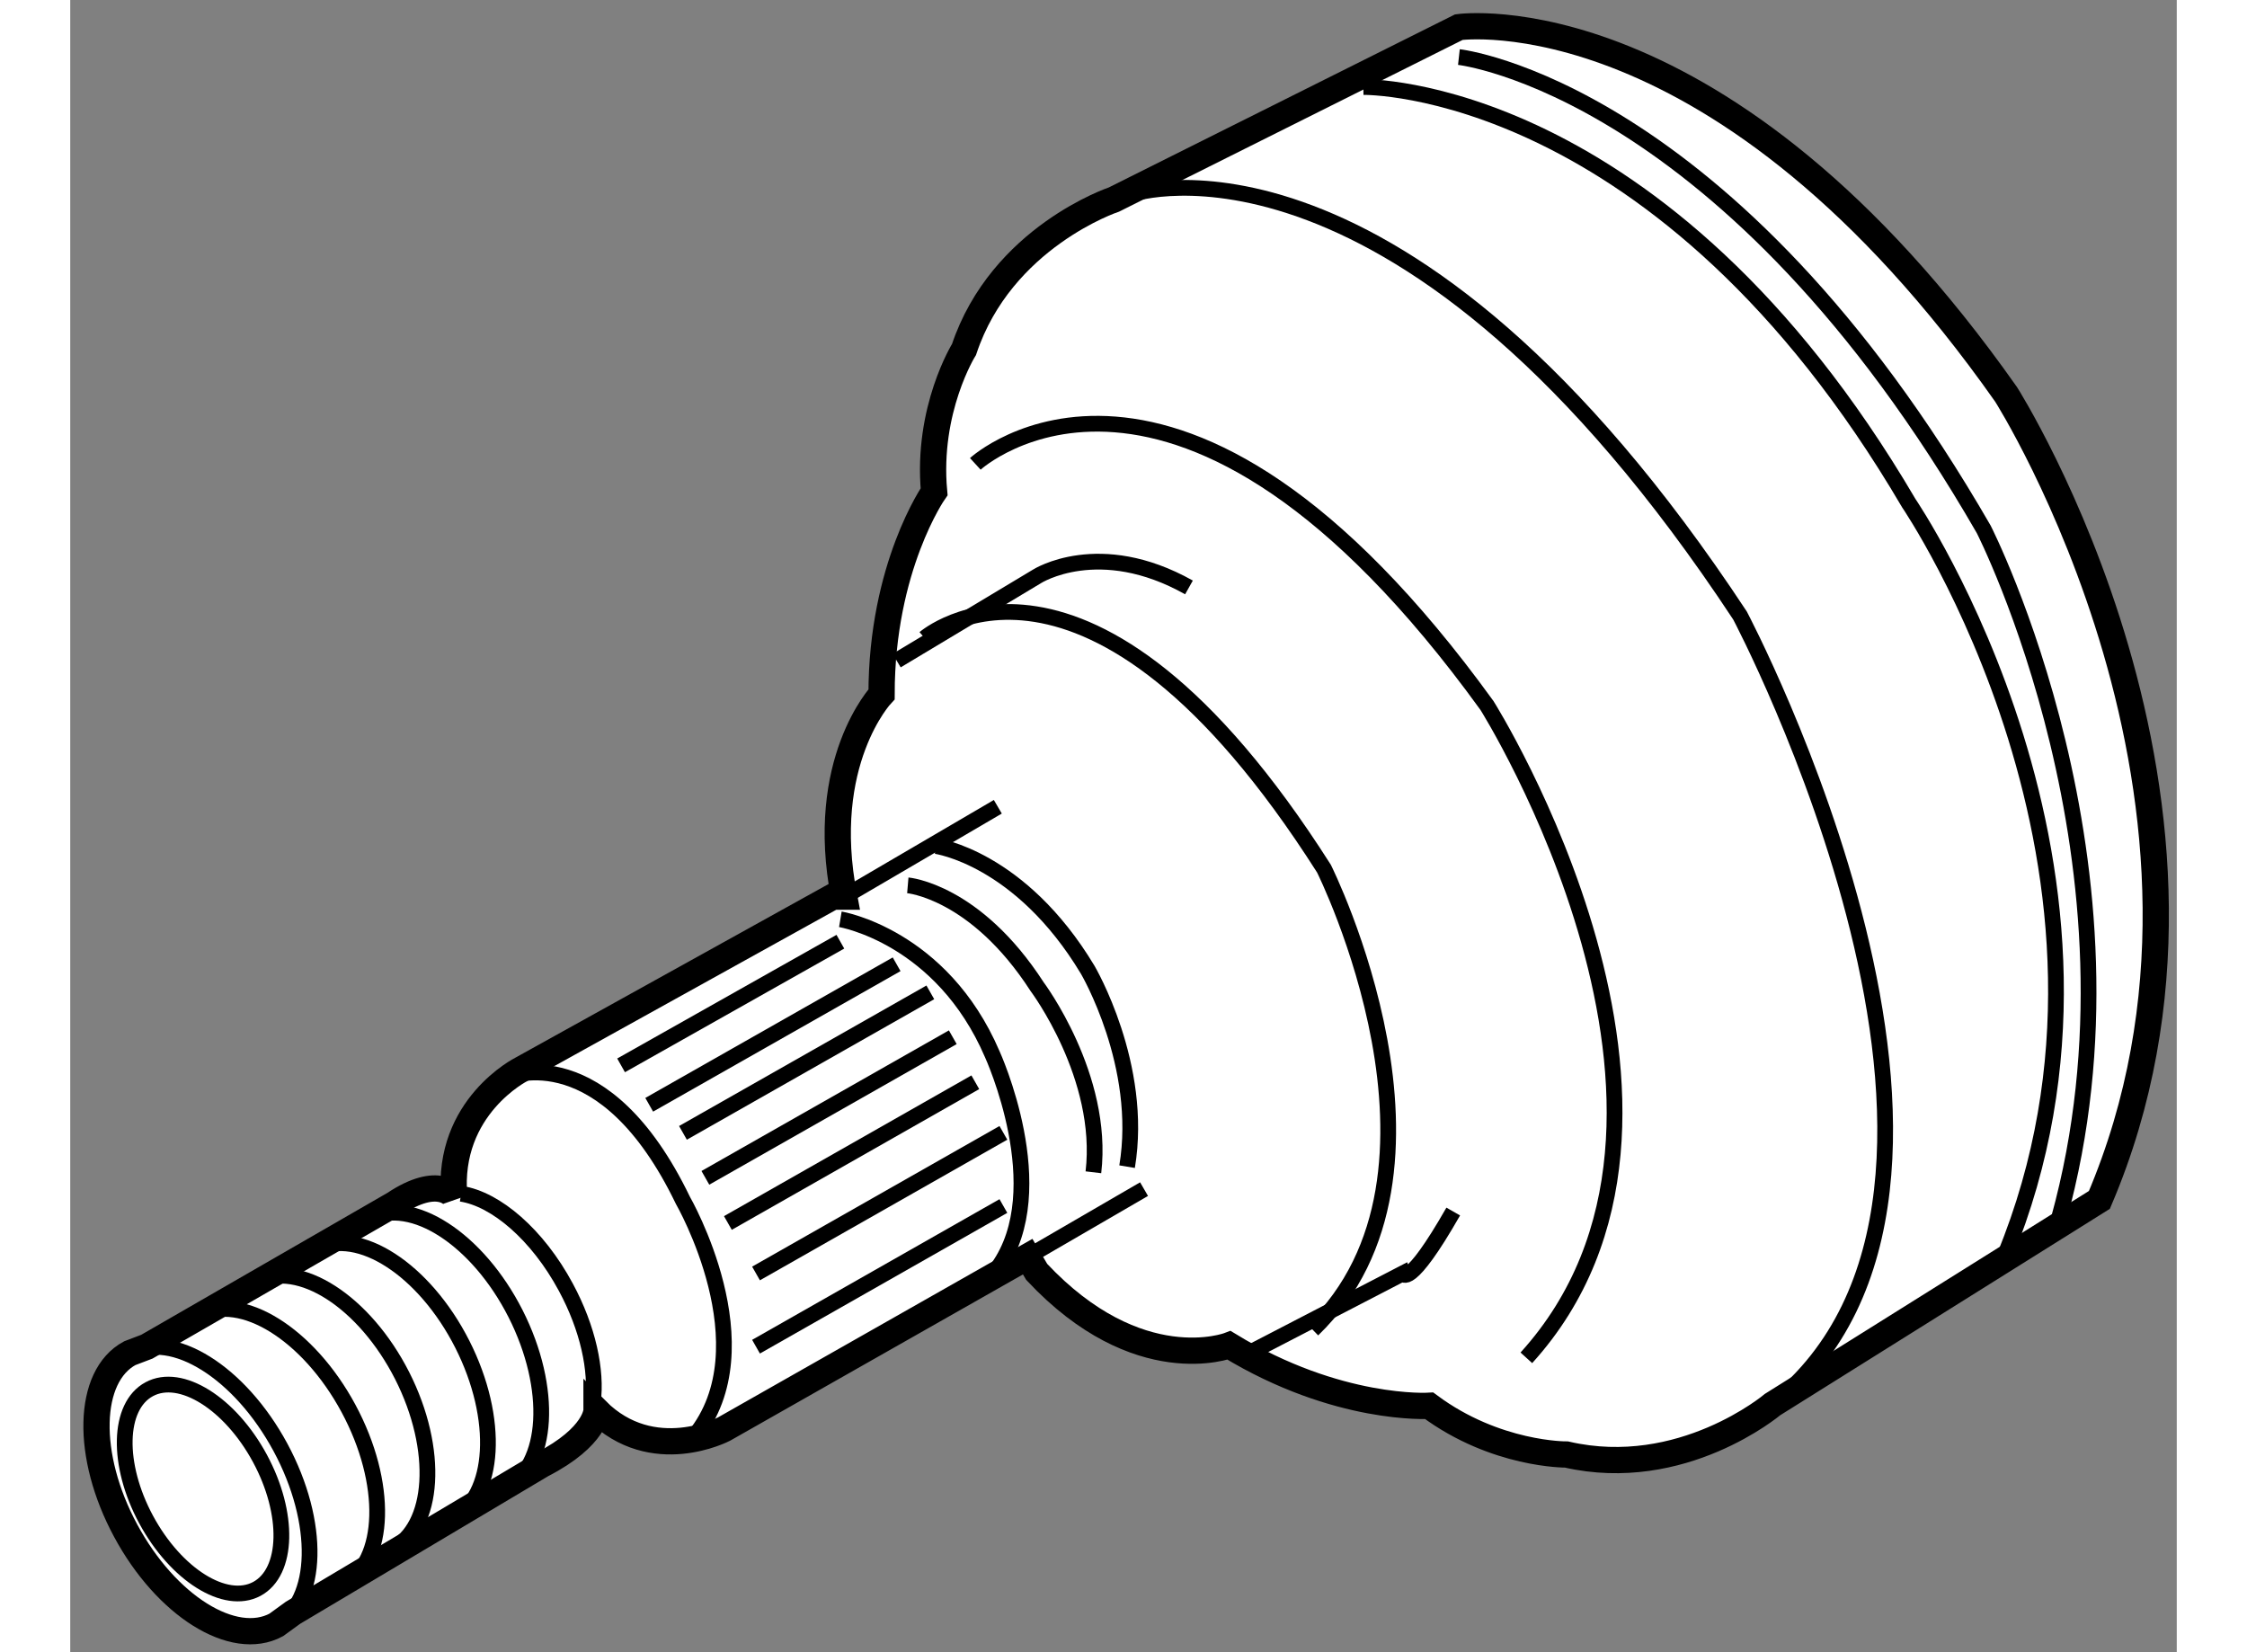 <?xml version="1.0" encoding="utf-8"?>
<!-- Generator: Adobe Illustrator 15.1.0, SVG Export Plug-In . SVG Version: 6.00 Build 0)  -->
<!DOCTYPE svg PUBLIC "-//W3C//DTD SVG 1.1//EN" "http://www.w3.org/Graphics/SVG/1.1/DTD/svg11.dtd">
<svg version="1.1" xmlns="http://www.w3.org/2000/svg" xmlns:xlink="http://www.w3.org/1999/xlink" x="0px" y="0px" width="244.8px"
	 height="180px" viewBox="24.321 141.658 40.135 31.479" enable-background="new 0 0 244.8 180" xml:space="preserve">
	
<rect x="24.321" y="141.658" width="40.135" height="31.479" fill="#808080" stroke="none"/>
	
<g><path fill="#FFFFFF" stroke="#000000" stroke-width="0.5" d="M28.246,172.617c-0.815,0.439-2.099-0.364-2.869-1.796
			c-0.771-1.428-0.735-2.942,0.078-3.381l0.326-0.124l4.713-2.717c0.857-0.572,1.142-0.143,1.142-0.143
			c-0.143-1.714,1.286-2.427,1.286-2.427l5.928-3.287h0.215c-0.5-2.57,0.714-3.856,0.714-3.856c0-2.43,1.001-3.859,1.001-3.859
			c-0.144-1.568,0.57-2.711,0.57-2.711c0.715-2.144,2.858-2.857,2.858-2.857l6.57-3.284c0,0,5-0.713,10.427,6.998
			c0,0,4.98,7.834,1.777,15.346l-6.227,3.899c0,0-1.725,1.457-3.927,0.952c0,0-1.347,0.014-2.615-0.928c0,0-1.74,0.111-3.813-1.152
			c0,0-1.73,0.666-3.665-1.399l-0.172-0.291l-5.785,3.285c0,0-1.357,0.715-2.43-0.356c0,0,0,0.499-1.042,1.035l-4.742,2.822
			L28.246,172.617z"></path><path fill="none" stroke="#000000" stroke-width="0.3" d="M25.456,167.44c0.814-0.441,2.099,0.364,2.87,1.794
			c0.771,1.43,0.735,2.944-0.08,3.383"></path><path fill="none" stroke="#000000" stroke-width="0.3" d="M26.764,166.717c0.815-0.438,2.094,0.357,2.858,1.775
			c0.764,1.419,0.723,2.922-0.091,3.359"></path><path fill="none" stroke="#000000" stroke-width="0.3" d="M27.856,166.074c0.825-0.419,2.072,0.386,2.788,1.792
			c0.715,1.41,0.625,2.892-0.2,3.311"></path><path fill="none" stroke="#000000" stroke-width="0.3" d="M28.992,165.455c0.825-0.421,2.077,0.393,2.798,1.812
			c0.721,1.421,0.635,2.912-0.189,3.331"></path><path fill="none" stroke="#000000" stroke-width="0.3" d="M30.007,164.873c0.824-0.42,2.077,0.394,2.798,1.813
			c0.721,1.422,0.636,2.912-0.189,3.329"></path><path fill="none" stroke="#000000" stroke-width="0.3" d="M31.768,164.402c0.663,0.102,1.456,0.778,1.995,1.78
			c0.422,0.782,0.595,1.587,0.515,2.193"></path><path fill="none" stroke="#000000" stroke-width="0.3" d="M27.935,169.444c0.567,1.05,0.541,2.164-0.059,2.487
			c-0.599,0.321-1.542-0.271-2.109-1.321c-0.566-1.049-0.541-2.161,0.059-2.484C26.424,167.803,27.368,168.394,27.935,169.444z"></path><line fill="none" stroke="#000000" stroke-width="0.3" x1="41.994" y1="157.029" x2="39.065" y2="158.743"></line><line fill="none" stroke="#000000" stroke-width="0.3" x1="42.565" y1="165.6" x2="44.78" y2="164.314"></line><path fill="none" stroke="#000000" stroke-width="0.3" d="M40.815,157.777c0,0,1.606,0.218,2.892,2.359c0,0,1.072,1.819,0.75,3.75
			"></path><path fill="none" stroke="#000000" stroke-width="0.3" d="M40.279,158.526c0,0,1.287,0.109,2.464,1.931
			c0,0,1.286,1.714,1.072,3.536"></path><path fill="none" stroke="#000000" stroke-width="0.3" d="M40.6,153.815c0,0,3.107-2.679,7.608,4.393c0,0,2.892,5.785-0.215,8.785
			"></path><path fill="none" stroke="#000000" stroke-width="0.3" d="M40.066,154.244l2.677-1.606c0,0,1.179-0.751,2.893,0.212"></path><path fill="none" stroke="#000000" stroke-width="0.3" d="M46.814,167.42l2.893-1.499c0,0,0.107,0.321,0.964-1.18"></path><path fill="none" stroke="#000000" stroke-width="0.3" d="M41.565,150.496c0,0,3.856-3.538,9.749,4.604
			c0,0,4.928,7.822,0.75,12.428"></path><path fill="none" stroke="#000000" stroke-width="0.3" d="M44.565,145.353c0,0,5.143-1.715,11.57,8.033
			c0,0,5.785,10.929,0.621,15.032"></path><path fill="none" stroke="#000000" stroke-width="0.3" d="M48.958,143.316c0,0,5.678-0.106,10.392,7.928
			c0,0,4.821,7.07,1.822,14.355"></path><path fill="none" stroke="#000000" stroke-width="0.3" d="M32.681,162.171c0,0,1.813-0.751,3.313,2.357
			c0,0,1.606,2.788,0.214,4.499"></path><path fill="none" stroke="#000000" stroke-width="0.3" d="M38.994,159.173c0,0,1.928,0.321,2.894,2.57c0,0,1.178,2.571,0.106,4.07
			"></path><line fill="none" stroke="#000000" stroke-width="0.3" x1="34.816" y1="161.956" x2="38.994" y2="159.6"></line><line fill="none" stroke="#000000" stroke-width="0.3" x1="37.387" y1="167.316" x2="42.1" y2="164.636"></line><line fill="none" stroke="#000000" stroke-width="0.3" x1="37.387" y1="165.921" x2="42.1" y2="163.242"></line><line fill="none" stroke="#000000" stroke-width="0.3" x1="36.851" y1="164.959" x2="41.565" y2="162.278"></line><line fill="none" stroke="#000000" stroke-width="0.3" x1="36.422" y1="164.099" x2="41.136" y2="161.42"></line><line fill="none" stroke="#000000" stroke-width="0.3" x1="35.995" y1="163.242" x2="40.708" y2="160.565"></line><line fill="none" stroke="#000000" stroke-width="0.3" x1="35.352" y1="162.707" x2="40.066" y2="160.03"></line><path fill="none" stroke="#000000" stroke-width="0.3" d="M50.779,142.745c0,0,5.142,0.571,9.999,8.998
			c0,0,3.286,6.43,1.429,13.144"></path></g>


</svg>